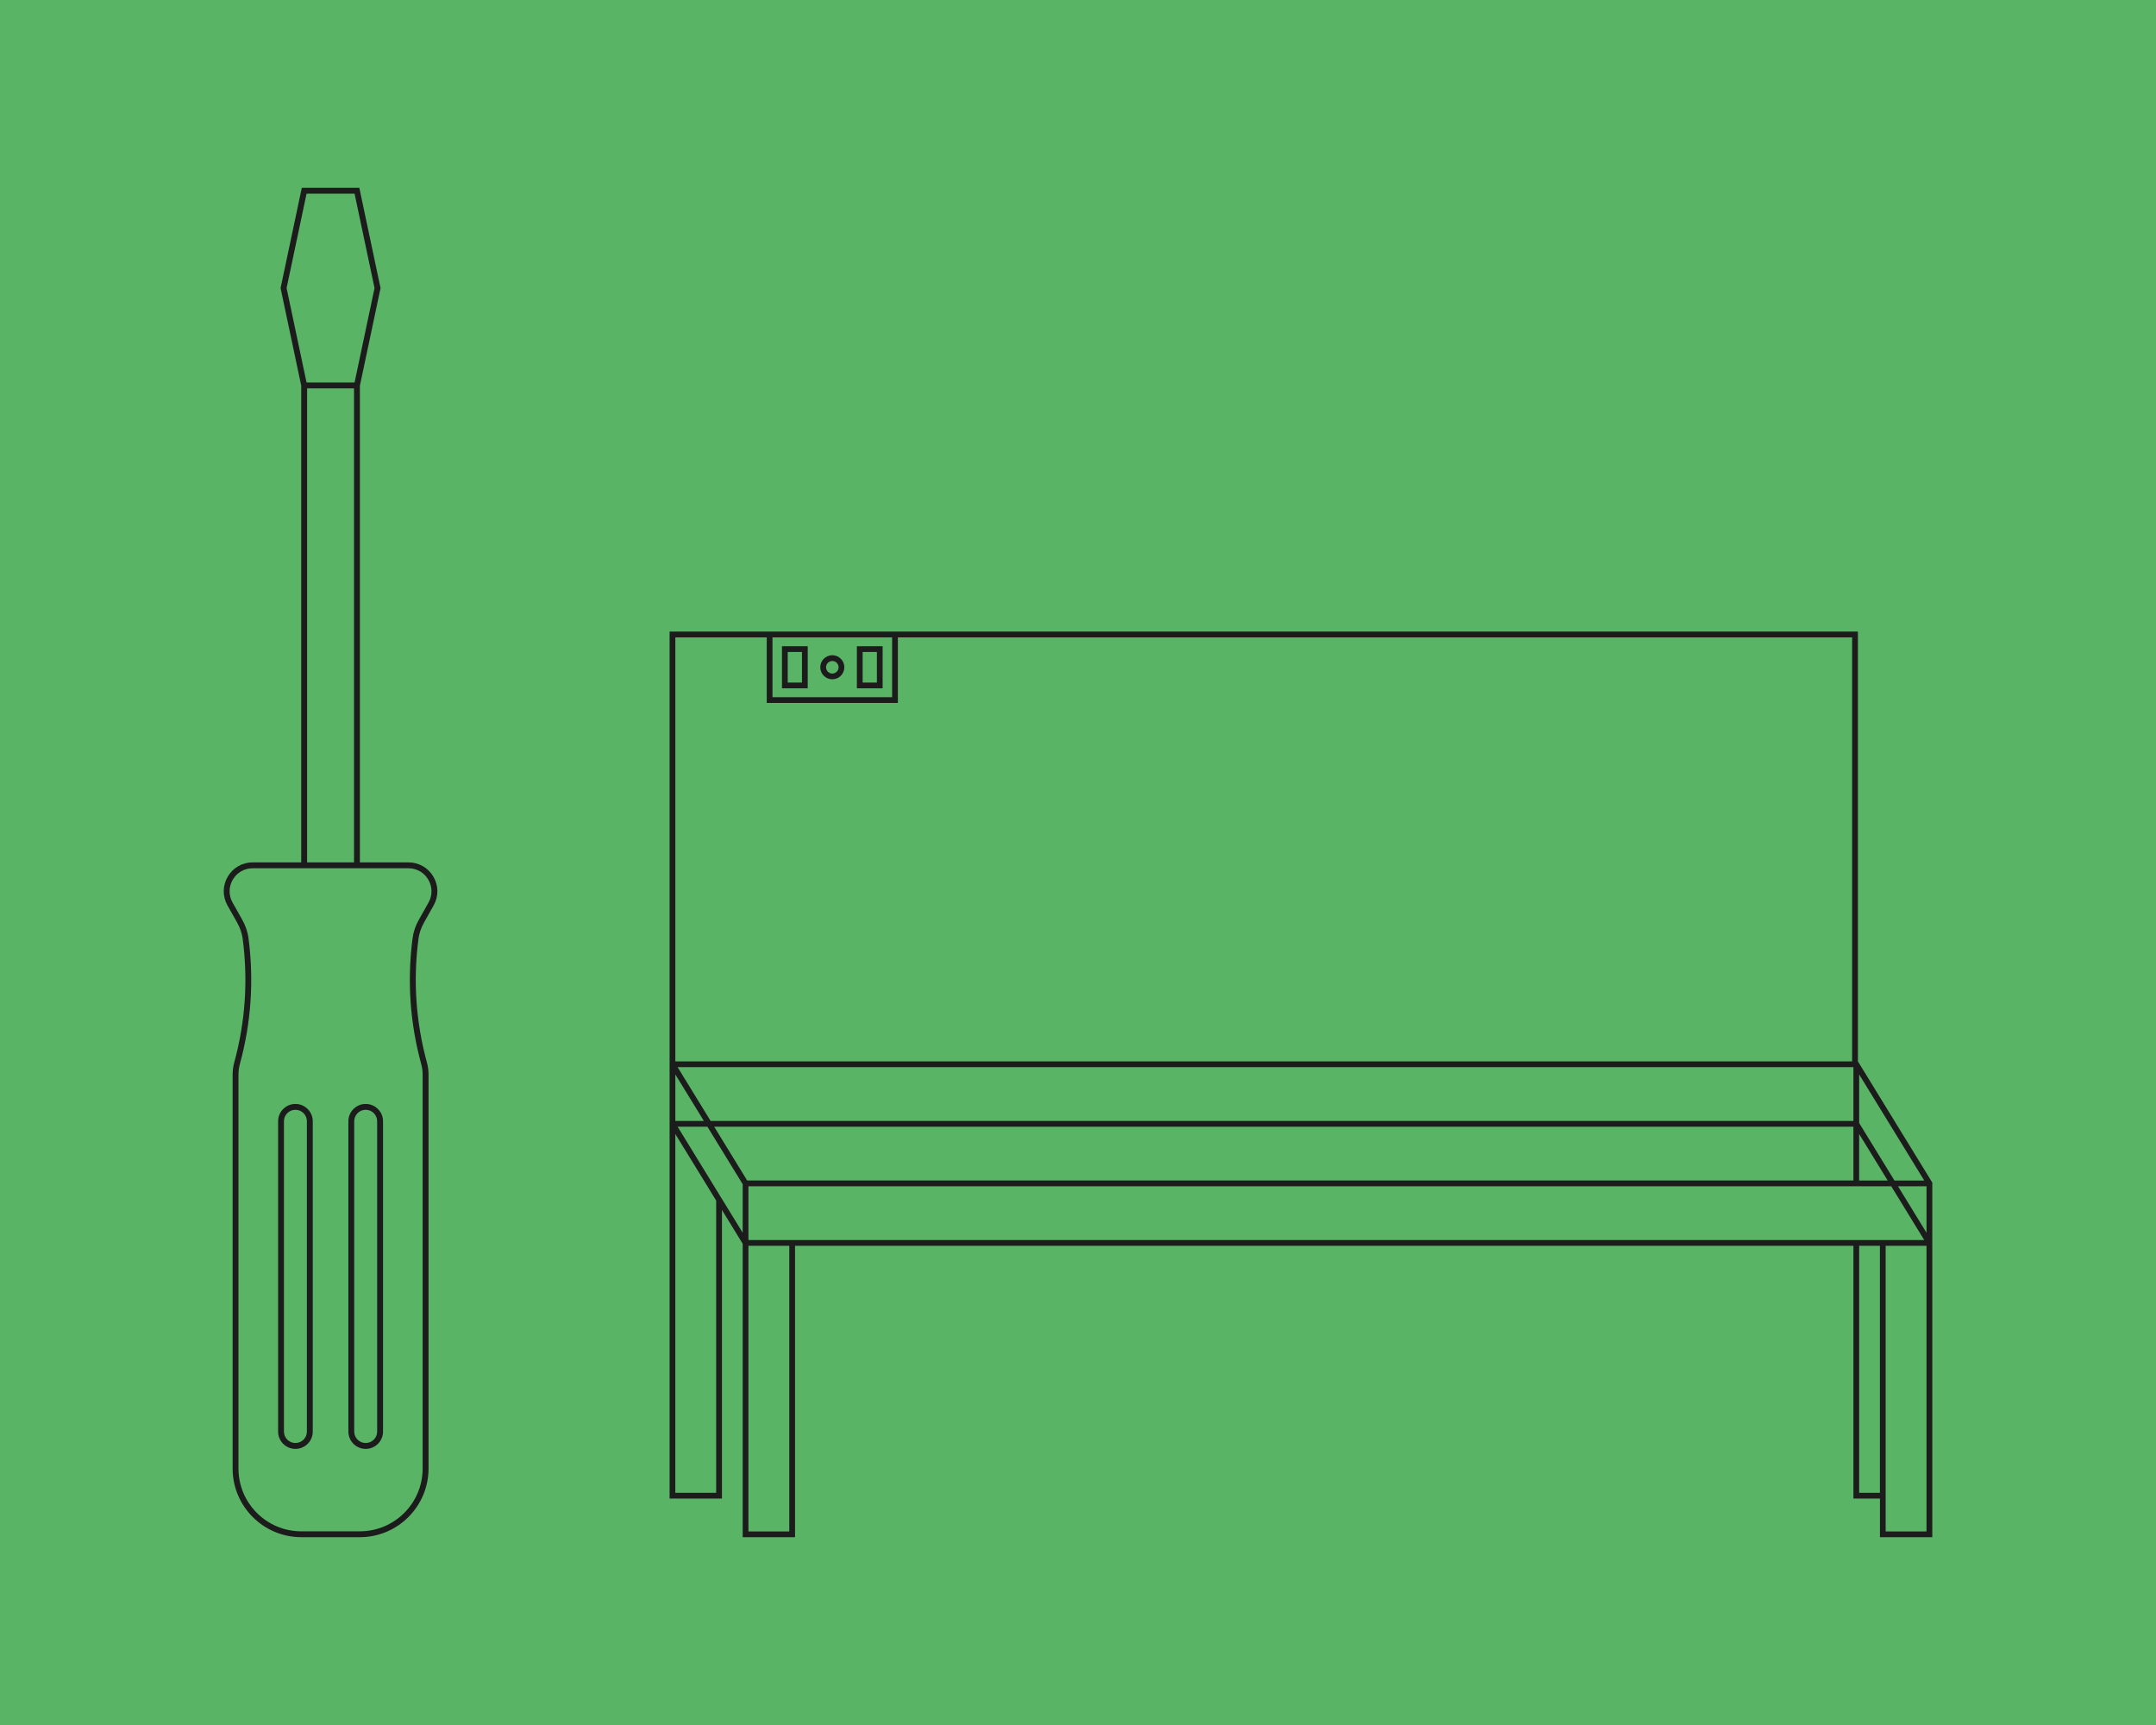 <svg viewBox="0 0 1350 1080" xmlns="http://www.w3.org/2000/svg" id="Layer_2">
  <defs>
    <style>
      .cls-1 {
        fill: #1c1c1c;
      }

      .cls-2 {
        fill: #5ab466;
      }
    </style>
  </defs>
  <g id="Layer_6">
    <g>
      <rect height="1080" width="1350" class="cls-2"></rect>
      <g>
        <g>
          <path d="M265.48,577.62l6.04-10.73c3.19-5.66,3.14-12.39-.14-18s-9.12-8.96-15.62-8.96h-30.41s0-298.42,0-298.42l12.85-60.76.08-.38-13.28-62.78h-36.03s-13.2,62.4-13.2,62.4l-.08.38,12.93,61.14v298.42s-30.42,0-30.42,0c-6.5,0-12.34,3.35-15.61,8.96-3.28,5.61-3.33,12.34-.14,18.01l6.04,10.72c1.84,3.28,3.01,6.69,3.47,10.13,3.43,26.03,1.65,52.06-5.27,77.38-.69,2.51-1.03,5.1-1.03,7.69v246.6c0,23.7,19.28,42.99,42.98,42.99h36.7c23.7,0,42.99-19.28,42.99-42.99v-246.6c0-2.6-.35-5.19-1.03-7.69-6.92-25.32-8.7-51.36-5.27-77.38.45-3.44,1.62-6.85,3.47-10.13ZM191.95,121.26h30.07s12.5,59.11,12.5,59.11l-12.5,59.11h-30.07s-12.5-59.11-12.5-59.11l12.5-59.11ZM192.3,243.15h29.38s0,296.78,0,296.78h-29.38s0-296.78,0-296.78ZM263.74,666.1c.6,2.19.9,4.46.9,6.73v246.6c0,21.68-17.63,39.31-39.31,39.31h-36.7c-21.67,0-39.31-17.63-39.31-39.31v-246.6c0-2.27.31-4.53.9-6.73,7.05-25.8,8.86-52.32,5.37-78.83-.52-3.91-1.83-7.76-3.91-11.45l-6.04-10.72c-2.54-4.51-2.5-9.88.11-14.35,2.62-4.47,7.27-7.14,12.44-7.14h30.42s36.73,0,36.73,0h30.41c5.18,0,9.83,2.67,12.45,7.14,2.61,4.47,2.66,9.83.11,14.35l-6.04,10.73h0c-2.08,3.69-3.39,7.54-3.91,11.45-3.49,26.51-1.68,53.04,5.37,78.83Z" class="cls-1"></path>
          <path d="M184.99,691.16c-5.98,0-10.85,4.87-10.85,10.85v194.28c0,5.98,4.87,10.85,10.85,10.85,5.98,0,10.85-4.87,10.85-10.85v-194.28c0-5.98-4.87-10.85-10.85-10.85ZM192.16,896.28c0,3.96-3.22,7.18-7.18,7.18s-7.18-3.22-7.18-7.18v-194.28c0-3.96,3.22-7.18,7.18-7.18,3.96,0,7.18,3.22,7.18,7.18v194.28Z" class="cls-1"></path>
          <path d="M228.99,691.16c-5.98,0-10.85,4.87-10.85,10.85v194.28c0,5.98,4.87,10.85,10.85,10.85,5.98,0,10.85-4.87,10.85-10.85v-194.28c0-5.98-4.87-10.85-10.85-10.85ZM236.16,896.28c0,3.96-3.22,7.18-7.18,7.18s-7.18-3.22-7.18-7.18v-194.28c0-3.96,3.22-7.18,7.18-7.18,3.96,0,7.18,3.22,7.18,7.18v194.28Z" class="cls-1"></path>
        </g>
        <g>
          <path d="M1163.34,664.52v-269.08h-601.13s-82.11,0-82.11,0h-60.83v542.78h32.78v-180.7l12.99,21.17v183.72h32.78v-182.43h662.72v158.24h16.6v24.19h32.78v-222.02l-46.57-75.87ZM483.7,399.05h74.91v37.44h-74.91v-37.44ZM422.87,399.05h57.23v41.04h82.11v-41.04h597.52v265.47H422.87v-265.47ZM448.44,934.62h-25.58v-224.63l25.58,41.67v182.97ZM1160.53,697.23v4.58H444.96l-20.68-33.69h736.25v29.11ZM440.74,701.81h-17.87v-29.11l17.87,29.11ZM442.95,705.41l22.09,35.99v30.4l-40.75-66.39h18.66ZM447.17,705.41h713.36v33.68H467.85l-20.67-33.68ZM1164.13,709.99l2.54,4.15,15.32,24.96h-17.87v-29.11ZM1188.44,742.7h17.87v29.11l-17.87-29.11h0ZM1164.13,672.7l40.75,66.4h-18.66l-15.17-24.72-6.92-11.28v-30.4ZM494.22,958.81h-25.58v-178.82h25.58v178.82ZM1164.13,934.62v-154.63h12.99v154.63h-12.99ZM1206.3,958.81h-25.58v-178.82h25.58v178.82ZM468.64,776.38v-33.68h715.57l20.68,33.69H468.64Z" class="cls-1"></path>
          <path d="M489.64,430.95h16.12v-26.36h-16.12v26.36ZM493.24,408.19h8.92v19.16h-8.92v-19.16Z" class="cls-1"></path>
          <path d="M536.55,430.95h16.12v-26.36h-16.12v26.36ZM540.15,408.19h8.92v19.16h-8.92v-19.16Z" class="cls-1"></path>
          <path d="M521.16,410.23c-4.16,0-7.53,3.37-7.53,7.53s3.37,7.53,7.53,7.53,7.53-3.37,7.53-7.53-3.37-7.53-7.53-7.53ZM521.16,421.7c-2.17,0-3.93-1.76-3.93-3.93s1.76-3.93,3.93-3.93,3.93,1.76,3.93,3.93-1.76,3.93-3.93,3.93Z" class="cls-1"></path>
        </g>
      </g>
    </g>
  </g>
</svg>